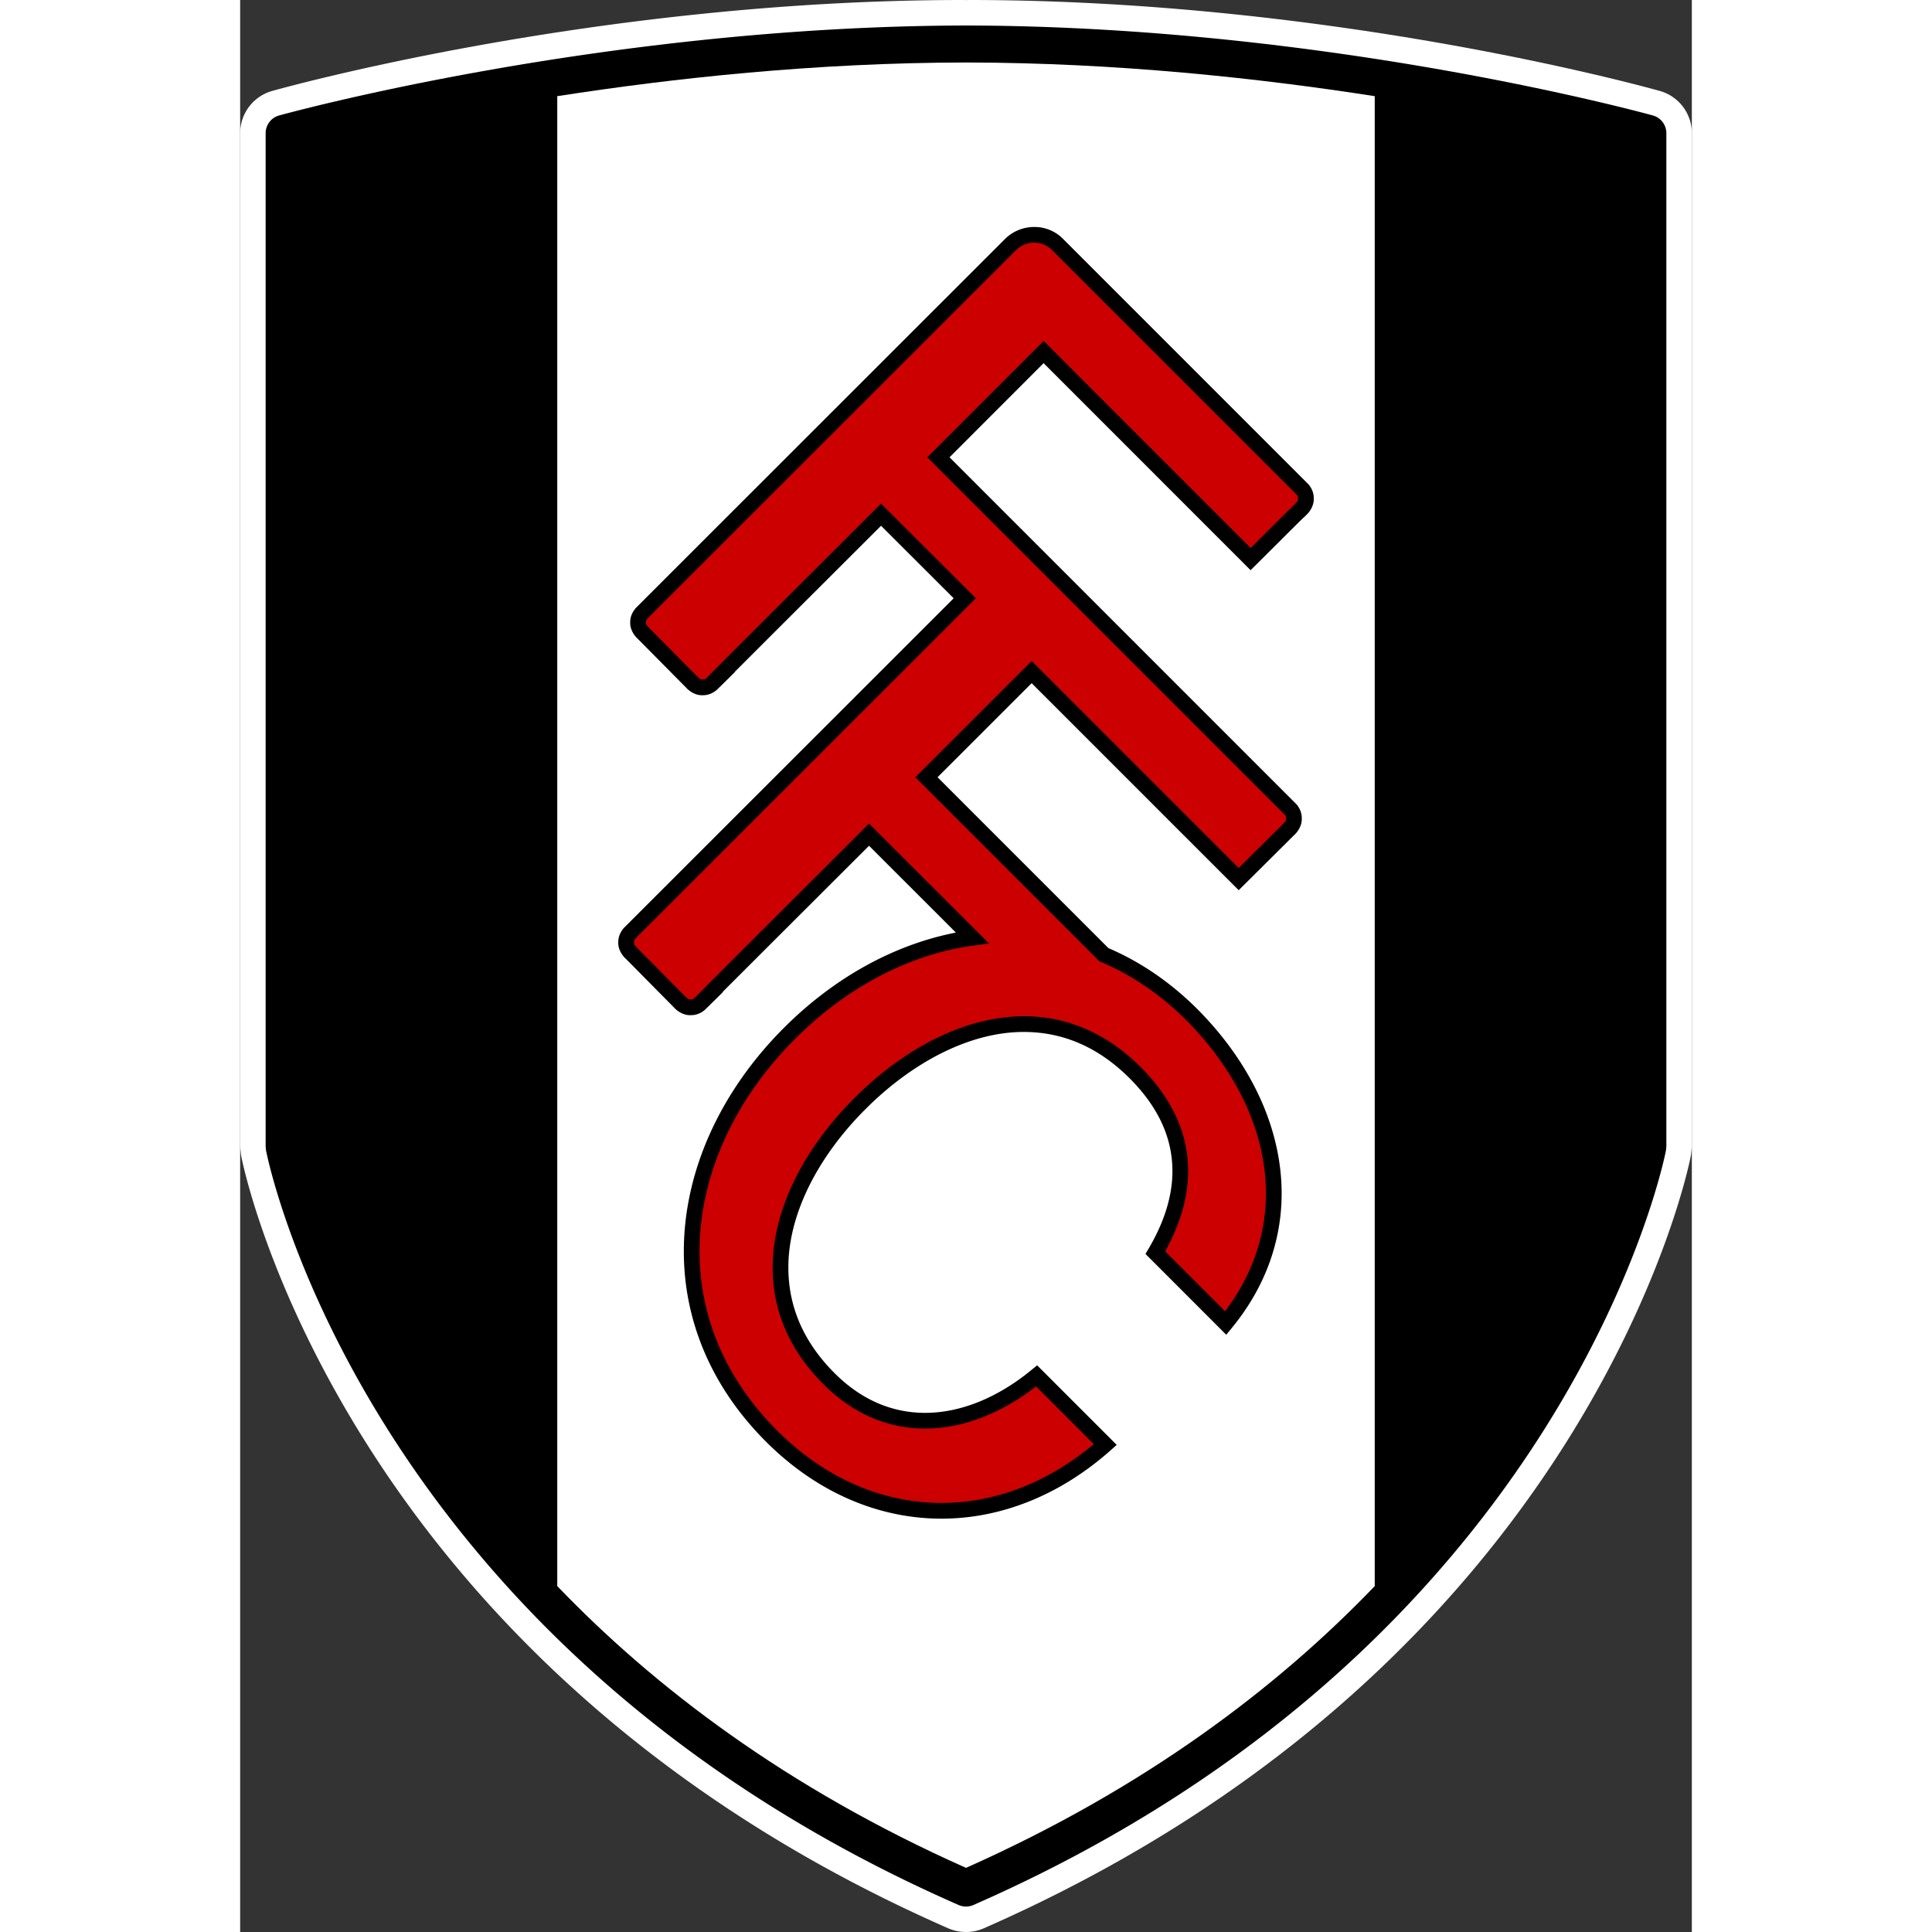 <svg xmlns="http://www.w3.org/2000/svg" width="768" height="768" viewBox="0 0 340.231 452.801" xml:space="preserve"><rect x="0" y="0" width="340.231" height="452.801" fill="#333333" stroke="none"/><path fill="#FFF" d="M332.744 21.319C332.214 21.191 257.846.033 170.877 0c-.255 0-.506.011-.762.011-.257 0-.507-.011-.762-.011C82.385.033 8.018 21.191 7.488 21.319A10.3 10.3 0 0 0 0 31.233v237.459l.188 1.916c.204 1.561 23.121 118.723 165.77 181.331 1.314.572 2.729.861 4.144.861.005 0 .009-.004.015-.004.005 0 .009.004.014.004 1.415 0 2.829-.289 4.144-.861 142.648-62.608 165.565-179.771 165.77-181.331l.188-1.916V31.233a10.305 10.305 0 0 0-7.489-9.914z"/><path d="M331.093 27.061c-.222-.058-75.262-20.94-160.977-21.082C84.4 6.121 9.361 27.005 9.139 27.061a4.302 4.302 0 0 0-3.165 4.163v237.468l.071.809c.085.645 22.17 115.479 162.33 176.971a4.366 4.366 0 0 0 1.741.364c.592 0 1.187-.123 1.74-.364 140.16-61.492 162.245-176.326 162.33-176.971l.071-.809V31.224a4.302 4.302 0 0 0-3.164-4.163z"/><path fill="#FFF" d="M170.116 14.645c-35.297.042-68.739 3.685-95.796 7.895v349.19c22.687 23.636 53.646 47.273 95.796 66.038 42.149-18.765 73.108-42.402 95.795-66.038V22.539c-27.057-4.21-60.499-7.852-95.795-7.894z"/><path d="M123.25 337.89c-13.207-13.197-19.275-28.896-19.267-44.62 0-18.75 8.566-37.491 23.485-52.4 11.698-11.692 25.718-19.47 40.277-22.303l-20.354-20.345c-5.449 5.443-26.465 26.413-34.299 34.247h.095l-3.196 3.159-1.126 1.094c-.748.634-1.893 1.22-3.197 1.2-1.477.096-3.032-.704-4.03-1.845l-11.154-11.275c-1.106-.971-1.958-2.484-1.863-4.002-.024-1.315.576-2.461 1.334-3.345l77.271-77.238-17.019-16.995c-5.439 5.435-26.465 26.413-34.304 34.256h.076l-3.179 3.146-1.135 1.103c-.729.609-1.864 1.234-3.203 1.211-1.48.095-3.008-.714-4.017-1.851l-11.168-11.28c-1.083-.971-1.943-2.464-1.858-3.997-.024-1.32.577-2.464 1.343-3.35l86.34-86.297a9.722 9.722 0 0 1 7-2.966 9.394 9.394 0 0 1 6.859 2.89l57.453 57.458c.634.757 1.225 1.901 1.202 3.207.094 1.467-.695 3.022-1.821 4.021l-.544.539h-.023c-.327.303-.771.748-1.306 1.271a1180.232 1180.232 0 0 0-3.997 3.979c-2.904 2.89-5.79 5.774-5.799 5.774l-1.315 1.297-48.508-48.523-22.047 22.065 81.34 81.35c.645.762 1.235 1.916 1.211 3.211.095 1.471-.695 3.018-1.831 4.03l-12.951 12.871-48.521-48.522-22.058 22.047 40.051 40.05c7.406 3.169 14.507 7.938 20.992 14.438 12.502 12.647 19.593 27.875 19.603 43.044 0 10.988-3.746 21.893-11.688 31.55l-1.296 1.58-18.93-18.944.729-1.229c3.534-5.988 5.597-12.133 5.587-18.207-.01-7.261-2.862-14.541-10.053-21.749-7.733-7.715-16.148-10.818-24.725-10.837-12.999-.023-26.508 7.417-37.155 18.088-10.671 10.639-18.103 24.162-18.079 37.166.011 8.576 3.123 16.995 10.828 24.71 6.532 6.523 13.793 9.3 21.226 9.31 8.457 0 17.202-3.689 24.961-10.09l1.291-1.05 18.646 18.646-1.461 1.301c-11.911 10.567-25.77 15.988-39.606 15.988-14.6 0-29.113-6.032-41.117-18.037z"/><path fill="#C00" d="m175.527 221.116-3.693.497c-14.919 2.048-29.603 9.702-41.753 21.863-14.343 14.322-22.416 32.179-22.416 49.794.014 14.777 5.633 29.431 18.183 42.009 11.418 11.396 24.933 16.953 38.519 16.962 12.308 0 24.72-4.593 35.685-13.784l-13.52-13.527c-7.946 6.183-16.952 9.876-25.996 9.886-8.377.01-16.713-3.24-23.826-10.387-8.334-8.301-11.931-17.823-11.911-27.316.019-14.427 8.042-28.651 19.162-39.767 11.121-11.121 25.339-19.147 39.757-19.172 9.489-.009 19.015 3.581 27.326 11.911 7.744 7.725 11.153 16.083 11.135 24.36 0 6.466-2.043 12.805-5.383 18.831l14.03 14.034c6.556-8.632 9.578-18.064 9.578-27.615.01-14.001-6.569-28.348-18.522-40.448-6.258-6.271-13.079-10.808-20.15-13.793l-.354-.15-43.145-43.14 27.274-27.255 48.521 48.517 10.354-10.269c.88-1.021.647-.61.743-1.419-.02-.369-.038-.421-.251-.729l-83.833-83.831 27.265-27.274 48.526 48.536c2.81-2.806 9.271-9.263 10.369-10.283.869-.998.643-.596.732-1.405-.019-.369-.028-.421-.25-.748l-57.349-57.339c-1.116-1.135-2.507-1.773-4.229-1.788a6.029 6.029 0 0 0-4.371 1.863l-86.245 86.193c-.345.454-.363.524-.388.875.085.742-.128.354.79 1.396l11.177 11.291c1.008.895.62.667 1.396.761.341-.022.436-.042.762-.273l.842-.833.063-.076.052-.063.104-.104c.085-.085.188-.199.336-.35.289-.284.709-.705 1.234-1.23 1.06-1.063 2.568-2.587 4.386-4.397 3.633-3.629 8.471-8.473 13.314-13.302 9.669-9.659 19.353-19.309 19.353-19.309l1.291-1.292 22.235 22.188-79.75 79.699c-.327.445-.358.53-.383.885.094.758-.137.359.79 1.41l11.168 11.281c.998.875.61.663 1.41.748.354-.019.43-.042.747-.26l.908-.903.047-.057.104-.113c.085-.076.189-.189.336-.341.289-.284.709-.705 1.234-1.239 1.06-1.063 2.567-2.578 4.385-4.399l13.315-13.301c9.669-9.659 19.351-19.317 19.351-19.317l1.292-1.296 25.5 25.477-1.306 1.305 1.306-1.305 2.637 2.627z"/></svg>